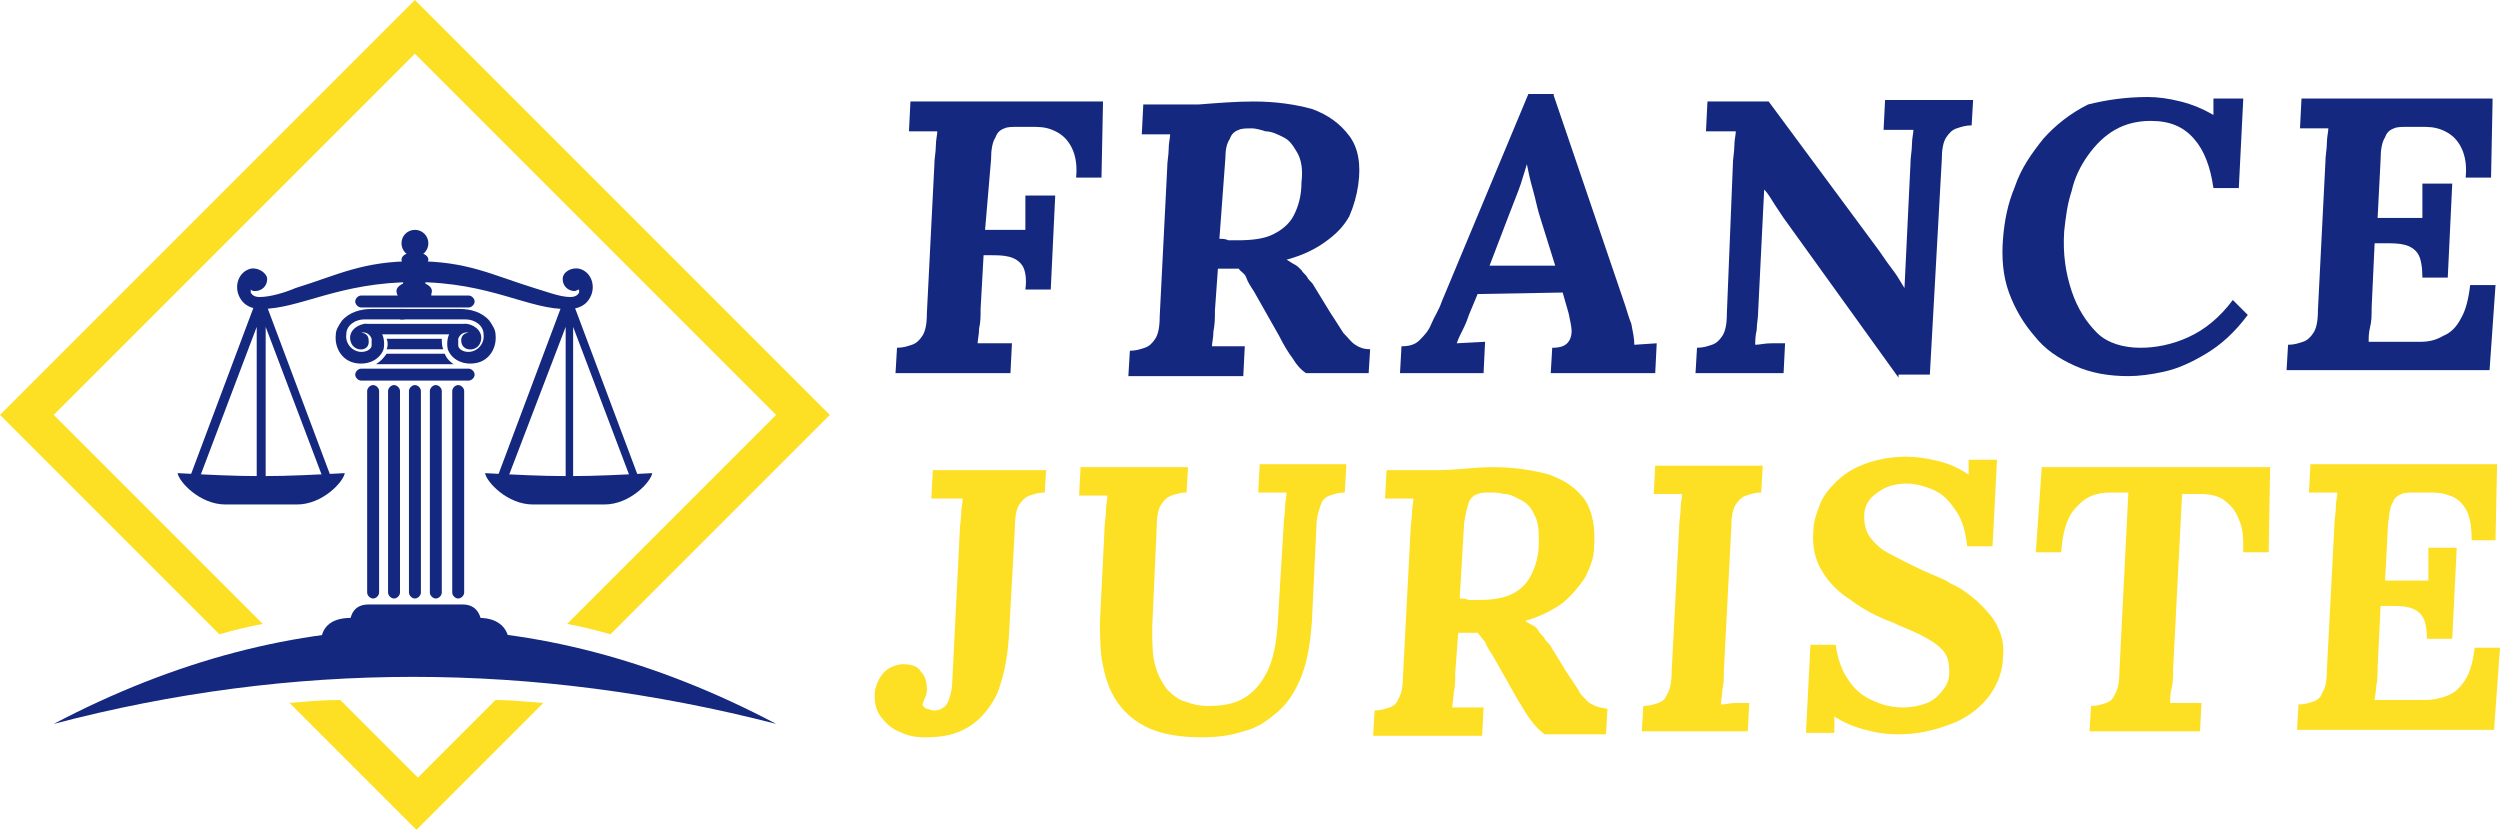 <?xml version="1.0" encoding="utf-8"?>
<!-- Generator: Adobe Illustrator 24.1.0, SVG Export Plug-In . SVG Version: 6.00 Build 0)  -->
<svg version="1.1" id="Layer_1" xmlns="http://www.w3.org/2000/svg" xmlns:xlink="http://www.w3.org/1999/xlink" x="0px" y="0px"
	 width="167.5px" height="55.6px" viewBox="0 0 167.5 55.6" style="enable-background:new 0 0 167.5 55.6;" xml:space="preserve">
<style type="text/css">
	.st0{fill:#FDE023;}
	.st1{fill-rule:evenodd;clip-rule:evenodd;fill:#13287E;}
	.st2{fill:#13287E;}
</style>
<g>
	<path class="st0" d="M28.7,0.9l13,13l13,13l0.9,0.9l-0.9,0.9l-13,13l-0.8,0.8c-1-0.3-1.9-0.5-2.9-0.7l1.9-1.9L52,27.8L39.9,15.7
		L27.8,3.6L15.7,15.7L3.6,27.8l12.1,12.1l1.9,1.9c-1,0.2-1.9,0.4-2.9,0.7l-0.8-0.8l-13-13L0,27.8l0.9-0.9l13-13l13-13L27.8,0
		L28.7,0.9L28.7,0.9z M36.4,47.1l-7.6,7.6l-0.9,0.9l-0.9-0.9l-7.6-7.6c1.1-0.1,2.2-0.2,3.4-0.2l5.2,5.2l5.2-5.2
		C34.1,46.9,35.2,47,36.4,47.1L36.4,47.1z"/>
	<g>
		<g>
			<path class="st1" d="M3.6,48.5C19.8,40,35.9,40,52,48.5C35.7,44.3,19.6,44.3,3.6,48.5L3.6,48.5z"/>
			<path class="st2" d="M23.5,22.9c-0.2-0.6,0.3-1.1,0.9-1.2c0.2,0,0.5,0,0.7,0.1c0.1,0,0.2,0.1,0.2,0.2c0.4,0.3,0.5,0.9,0.4,1.4
				c-0.3,0.8-1.2,1.1-2,0.9c-0.8-0.2-1.3-1-1.2-1.9c0-0.3,0.2-0.6,0.4-0.9c0.5-0.6,1.3-0.8,2-0.8l2.2,0v0.7h-2.7
				c-0.6,0-1.2,0.4-1.2,1c-0.1,0.8,0.7,1.4,1.4,1.1c0.2-0.1,0.3-0.2,0.3-0.4c0-0.1,0-0.2,0-0.4c-0.1-0.3-0.4-0.5-0.7-0.4
				c0.3,0,0.5,0.2,0.5,0.5C24.8,23.6,23.7,23.6,23.5,22.9L23.5,22.9z"/>
			<polygon class="st2" points="24.4,21.7 31.2,21.7 30.4,22.4 24.8,22.4 24.4,21.7 			"/>
			<path class="st2" d="M32.2,22.9c0.2-0.6-0.3-1.1-0.9-1.2c-0.2,0-0.5,0-0.7,0.1c-0.1,0-0.2,0.1-0.2,0.2c-0.4,0.3-0.5,0.9-0.4,1.4
				c0.3,0.8,1.2,1.1,2,0.9c0.8-0.2,1.3-1,1.2-1.9c0-0.3-0.2-0.6-0.4-0.9c-0.5-0.6-1.3-0.8-2-0.8l-4,0v0.7h4.4c0.6,0,1.2,0.4,1.2,1
				c0.1,0.8-0.7,1.4-1.4,1.1c-0.2-0.1-0.3-0.2-0.3-0.4c0-0.1,0-0.2,0-0.4c0.1-0.3,0.4-0.5,0.7-0.4c-0.3,0-0.5,0.2-0.5,0.5
				C30.9,23.6,32,23.6,32.2,22.9L32.2,22.9z"/>
			<path class="st2" d="M24.6,26.2c0-0.2,0.2-0.4,0.4-0.4c0.2,0,0.4,0.2,0.4,0.4v13.5c0,0.2-0.2,0.4-0.4,0.4c-0.2,0-0.4-0.2-0.4-0.4
				V26.2L24.6,26.2z"/>
			<path class="st2" d="M26,26.2c0-0.2,0.2-0.4,0.4-0.4c0.2,0,0.4,0.2,0.4,0.4v13.5c0,0.2-0.2,0.4-0.4,0.4c-0.2,0-0.4-0.2-0.4-0.4
				V26.2L26,26.2z"/>
			<path class="st2" d="M27.4,26.2c0-0.2,0.2-0.4,0.4-0.4c0.2,0,0.4,0.2,0.4,0.4v13.5c0,0.2-0.2,0.4-0.4,0.4c-0.2,0-0.4-0.2-0.4-0.4
				V26.2L27.4,26.2z"/>
			<path class="st2" d="M28.8,26.2c0-0.2,0.2-0.4,0.4-0.4c0.2,0,0.4,0.2,0.4,0.4v13.5c0,0.2-0.2,0.4-0.4,0.4c-0.2,0-0.4-0.2-0.4-0.4
				V26.2L28.8,26.2z"/>
			<path class="st2" d="M30.3,26.2c0-0.2,0.2-0.4,0.4-0.4c0.2,0,0.4,0.2,0.4,0.4v13.5c0,0.2-0.2,0.4-0.4,0.4c-0.2,0-0.4-0.2-0.4-0.4
				V26.2L30.3,26.2z"/>
			<path class="st2" d="M24.2,25.5c-0.2,0-0.4-0.2-0.4-0.4c0-0.2,0.2-0.4,0.4-0.4h7.2c0.2,0,0.4,0.2,0.4,0.4c0,0.2-0.2,0.4-0.4,0.4
				H24.2L24.2,25.5z"/>
			<path class="st2" d="M29.7,23.4h-3.8c0.1-0.2,0.1-0.5,0-0.7h3.7C29.6,22.9,29.6,23.2,29.7,23.4L29.7,23.4z"/>
			<path class="st2" d="M25.9,23.7h3.9c0.1,0.3,0.4,0.6,0.6,0.7h-5.2C25.5,24.2,25.7,24,25.9,23.7L25.9,23.7z"/>
			<path class="st2" d="M24.2,20.6c-0.2,0-0.4-0.2-0.4-0.4c0-0.2,0.2-0.4,0.4-0.4h7.2c0.2,0,0.4,0.2,0.4,0.4c0,0.2-0.2,0.4-0.4,0.4
				H24.2L24.2,20.6z"/>
			<path class="st1" d="M17.9,18.7c0,0.5-0.4,0.8-0.8,0.8c-0.1,0-0.2,0-0.3-0.1c0,0.1,0,0.1,0,0.2c0.1,0.2,0.3,0.3,0.6,0.3
				c0.7,0,1.7-0.3,2.4-0.6c2.9-0.9,4.5-1.8,8-1.8s5.1,0.9,8,1.8c0.7,0.2,1.7,0.6,2.4,0.6c0.3,0,0.5-0.1,0.6-0.3c0-0.1,0-0.1,0-0.2
				c-0.1,0-0.2,0.1-0.3,0.1c-0.4,0-0.8-0.3-0.8-0.8c0-0.5,0.6-0.8,1.1-0.7c0.8,0.2,1.1,1.1,0.8,1.8c-0.3,0.7-0.9,0.9-1.5,0.9
				c-2.6,0.1-5.2-1.8-10.3-1.8c-5.1,0-7.7,1.8-10.3,1.8c-0.6,0-1.2-0.2-1.5-0.9c-0.3-0.7,0-1.6,0.8-1.8
				C17.3,17.9,17.9,18.3,17.9,18.7L17.9,18.7z"/>
			<path class="st1" d="M27.1,17.6c0.2,0,0.5,0,0.7,0s0.5,0,0.7,0c0,0.5,0,0.9,0,1.4c0.4,0.2,0.5,0.4,0.4,0.7c0,0.1,0,0.2-0.1,0.4
				h-2.1c0-0.1,0-0.2-0.1-0.4c-0.1-0.3,0-0.5,0.4-0.7C27.1,18.5,27.1,18.1,27.1,17.6L27.1,17.6z"/>
			<path class="st1" d="M27.8,15.4c0.5,0,0.9,0.4,0.9,0.9c0,0.5-0.4,0.9-0.9,0.9c-0.5,0-0.9-0.4-0.9-0.9
				C26.9,15.8,27.3,15.4,27.8,15.4L27.8,15.4z"/>
			<path class="st1" d="M27.8,16.9c0.5,0,0.9,0.2,0.9,0.5c0,0.3-0.4,0.5-0.9,0.5c-0.5,0-0.9-0.2-0.9-0.5
				C26.9,17.1,27.3,16.9,27.8,16.9L27.8,16.9z"/>
			<path class="st1" d="M11.9,31.7c1.9,0.1,3.7,0.2,5.6,0.2s3.7-0.1,5.6-0.2c-0.1,0.6-1.5,2.1-3.2,2.1h-2.4h-2.4
				C13.4,33.8,12,32.3,11.9,31.7L11.9,31.7z"/>
			<path class="st2" d="M17.8,20.2v0.1l4.5,12l-0.3,0.4h-4.6h-4.6l-0.2-0.4l4.5-12v-0.1h0.1H17.8L17.8,20.2L17.8,20.2z M17.8,21.9
				v10.3h3.9L17.8,21.9L17.8,21.9z M17.2,32.1V21.9l-3.9,10.3H17.2L17.2,32.1z"/>
			<path class="st1" d="M32.5,31.7c1.9,0.1,3.7,0.2,5.6,0.2c1.9,0,3.7-0.1,5.6-0.2c-0.1,0.6-1.5,2.1-3.2,2.1h-2.4h-2.4
				C34,33.8,32.6,32.3,32.5,31.7L32.5,31.7z"/>
			<path class="st2" d="M38.4,20.2v0.1l4.5,12l-0.3,0.4h-4.6h-4.6l-0.2-0.4l4.5-12v-0.1h0.1H38.4L38.4,20.2L38.4,20.2z M38.4,21.9
				v10.3h3.9L38.4,21.9L38.4,21.9z M37.9,32.1V21.9L34,32.1H37.9L37.9,32.1z"/>
			<path class="st1" d="M30.4,40.5c0.3,0,0.3,0,0.6,0c1,0,1.3,0.8,1.3,1.7c0,0,0,0,0,0c-3.2,0-5.7,0-8.9,0c0,0,0,0,0,0
				c0-1,0.3-1.7,1.3-1.7c0.3,0,0.3,0,0.6,0H30.4L30.4,40.5z"/>
			<path class="st1" d="M31.3,41.4c0.4,0,0.5,0,0.8,0c1.4,0,2,0.8,2,1.7l0,0c-4.4,0-8.2,0-12.6,0l0,0c0-1,0.6-1.7,2-1.7
				c0.4,0,0.5,0,0.8,0H31.3L31.3,41.4z"/>
		</g>
	</g>
</g>
<g>
	<path class="st2" d="M73.9,6.9l-0.1,5h-1.7c0.1-1-0.1-1.7-0.4-2.2c-0.3-0.5-0.7-0.8-1.2-1c-0.5-0.2-0.9-0.2-1.4-0.2l-0.9,0
		c-0.4,0-0.7,0-0.9,0.1c-0.3,0.1-0.5,0.3-0.6,0.6c-0.2,0.3-0.3,0.8-0.3,1.5L66,15.4h2.7c0-0.2,0-0.5,0-0.8s0-0.5,0-0.8s0-0.5,0-0.7
		h2l-0.3,6.3h-1.7c0.1-0.7,0-1.3-0.2-1.6c-0.2-0.3-0.5-0.5-0.9-0.6c-0.4-0.1-0.8-0.1-1.3-0.1c-0.1,0-0.1,0-0.2,0s-0.1,0-0.2,0
		l-0.2,3.6c0,0.5,0,0.9-0.1,1.3c0,0.4-0.1,0.8-0.1,1c0.2,0,0.4,0,0.8,0s0.6,0,0.9,0c0.3,0,0.5,0,0.6,0l-0.1,2H60l0.1-1.7
		c0.4,0,0.7-0.1,1-0.2c0.3-0.1,0.5-0.3,0.7-0.6c0.2-0.3,0.3-0.8,0.3-1.5l0.5-9.9c0-0.5,0.1-0.9,0.1-1.3c0-0.4,0.1-0.8,0.1-1
		c-0.3,0-0.6,0-1,0s-0.7,0-0.9,0l0.1-2H73.9z"/>
	<path class="st2" d="M84,6.8c1.5,0,2.8,0.2,3.9,0.5c1.1,0.4,1.9,1,2.5,1.8c0.6,0.8,0.8,1.9,0.6,3.3c-0.1,0.7-0.3,1.4-0.6,2.1
		c-0.4,0.7-0.9,1.2-1.6,1.7c-0.7,0.5-1.5,0.9-2.6,1.2c0.2,0.1,0.3,0.2,0.5,0.3c0.2,0.1,0.3,0.2,0.5,0.4c0.1,0.2,0.3,0.3,0.4,0.5
		c0.1,0.2,0.3,0.3,0.4,0.5l1.1,1.8c0.4,0.6,0.7,1.1,0.9,1.4c0.3,0.3,0.5,0.6,0.8,0.8s0.6,0.3,1,0.3L91.7,25h-4.2
		c-0.3-0.2-0.6-0.5-0.9-1c-0.3-0.4-0.6-0.9-0.9-1.5L84,19.5c-0.2-0.3-0.4-0.6-0.5-0.9S83.1,18.2,83,18c-0.2,0-0.3,0-0.5,0
		c-0.1,0-0.3,0-0.4,0c-0.1,0-0.3,0-0.5,0l-0.2,2.8c0,0.5,0,0.9-0.1,1.4c0,0.4-0.1,0.8-0.1,1c0.2,0,0.4,0,0.7,0s0.6,0,0.9,0
		s0.5,0,0.6,0l-0.1,2h-7.7l0.1-1.7c0.4,0,0.7-0.1,1-0.2c0.3-0.1,0.5-0.3,0.7-0.6c0.2-0.3,0.3-0.8,0.3-1.5l0.5-9.9
		c0-0.5,0.1-0.9,0.1-1.3c0-0.4,0.1-0.8,0.1-1c-0.3,0-0.6,0-1,0s-0.7,0-0.9,0l0.1-2c1.2,0,2.5,0,3.7,0C81.6,6.9,82.8,6.8,84,6.8z
		 M83.9,8.6c-0.4,0-0.7,0-0.9,0.1c-0.3,0.1-0.5,0.3-0.6,0.6c-0.2,0.3-0.3,0.7-0.3,1.3L81.7,16c0.2,0,0.4,0,0.6,0.1
		c0.2,0,0.4,0,0.6,0c1,0,1.8-0.1,2.4-0.4c0.6-0.3,1.1-0.7,1.4-1.3c0.3-0.6,0.5-1.3,0.5-2.2c0.1-0.8,0-1.5-0.3-2S86.4,9.4,86,9.2
		c-0.4-0.2-0.8-0.4-1.2-0.4C84.5,8.7,84.1,8.6,83.9,8.6z"/>
	<path class="st2" d="M104.1,6.4l4.8,14.1c0.1,0.3,0.2,0.7,0.4,1.2c0.1,0.5,0.2,1,0.2,1.4L111,23l-0.1,2h-7l0.1-1.7
		c0.5,0,0.8-0.1,1-0.3c0.2-0.2,0.3-0.5,0.3-0.8c0-0.3-0.1-0.7-0.2-1.2l-0.4-1.4L99,19.7l-0.5,1.2c-0.1,0.2-0.2,0.6-0.4,1
		s-0.4,0.8-0.5,1.1l1.9-0.1L99.4,25h-5.6l0.1-1.8c0.5,0,0.9-0.1,1.2-0.4c0.3-0.3,0.6-0.6,0.8-1.1s0.5-0.9,0.7-1.5l5.8-13.9H104.1z
		 M102.3,11c-0.1,0.3-0.2,0.7-0.4,1.3c-0.2,0.6-0.5,1.3-0.8,2.1l-1.3,3.4h4.4l-1-3.2c-0.2-0.6-0.3-1.2-0.5-1.9
		C102.5,12,102.4,11.5,102.3,11z"/>
	<path class="st2" d="M127.2,25.3l-7.7-10.7c-0.2-0.3-0.4-0.6-0.6-0.9c-0.2-0.3-0.4-0.7-0.7-1h0l-0.4,8.1c0,0.5-0.1,0.9-0.1,1.3
		c-0.1,0.4-0.1,0.8-0.1,1c0.3,0,0.6-0.1,1.1-0.1s0.7,0,0.9,0l-0.1,2h-5.9l0.1-1.7c0.4,0,0.7-0.1,1-0.2c0.3-0.1,0.5-0.3,0.7-0.6
		c0.2-0.3,0.3-0.8,0.3-1.5l0.4-9.9c0-0.5,0.1-0.9,0.1-1.3c0-0.4,0.1-0.8,0.1-1c-0.3,0-0.6,0-1.1,0s-0.7,0-0.9,0l0.1-2h4.1l7.4,10
		c0.4,0.6,0.7,1,1,1.4c0.3,0.4,0.5,0.8,0.7,1.1h0l0.4-8.3c0-0.5,0.1-0.9,0.1-1.3c0-0.4,0.1-0.8,0.1-1c-0.3,0-0.6,0-1.1,0
		s-0.7,0-0.9,0l0.1-2h5.9l-0.1,1.7c-0.4,0-0.7,0.1-1,0.2c-0.3,0.1-0.5,0.3-0.7,0.6c-0.2,0.3-0.3,0.8-0.3,1.5l-0.8,14.4H127.2z"/>
	<path class="st2" d="M143.9,6.5c0.7,0,1.4,0.1,2.2,0.3c0.8,0.2,1.5,0.5,2.2,0.9h0l0-1.1h2l-0.3,6h-1.7c-0.2-1.4-0.6-2.5-1.3-3.3
		c-0.7-0.8-1.6-1.2-2.9-1.2c-0.9,0-1.7,0.2-2.4,0.6c-0.7,0.4-1.3,1-1.8,1.7c-0.5,0.7-0.9,1.5-1.1,2.4c-0.3,0.9-0.4,1.8-0.5,2.7
		c-0.1,1.5,0.1,2.8,0.5,4s1,2.1,1.7,2.8s1.8,1,2.9,1c1,0,2.1-0.2,3.2-0.7c1.1-0.5,2.1-1.3,3-2.5l1,1c-0.9,1.2-1.8,2-2.8,2.6
		s-1.9,1-2.8,1.2c-0.9,0.2-1.7,0.3-2.4,0.3c-1.3,0-2.5-0.2-3.6-0.7s-2-1.1-2.7-2c-0.7-0.8-1.3-1.8-1.7-2.9c-0.4-1.1-0.5-2.3-0.4-3.6
		c0.1-1.2,0.3-2.3,0.8-3.5c0.4-1.2,1.1-2.2,1.9-3.2c0.8-0.9,1.8-1.7,3-2.3C141.1,6.7,142.4,6.5,143.9,6.5z"/>
	<path class="st2" d="M167,6.9l-0.1,5h-1.7c0.1-1-0.1-1.7-0.4-2.2c-0.3-0.5-0.7-0.8-1.2-1c-0.5-0.2-0.9-0.2-1.4-0.2l-0.9,0
		c-0.4,0-0.7,0-0.9,0.1c-0.3,0.1-0.5,0.3-0.6,0.6c-0.2,0.3-0.3,0.8-0.3,1.5l-0.2,3.9h3c0-0.2,0-0.5,0-0.8c0-0.3,0-0.5,0-0.8
		s0-0.5,0-0.7h2l-0.3,6.3h-1.7c0-0.7-0.1-1.3-0.3-1.6c-0.2-0.3-0.5-0.5-0.9-0.6c-0.4-0.1-0.8-0.1-1.3-0.1l-0.7,0l-0.2,4.3
		c0,0.5,0,0.9-0.1,1.3s-0.1,0.7-0.1,1h3.5c0.5,0,1-0.1,1.5-0.4c0.5-0.2,0.9-0.6,1.2-1.2c0.3-0.5,0.5-1.3,0.6-2.2h1.7l-0.4,5.7h-13.6
		l0.1-1.7c0.4,0,0.7-0.1,1-0.2c0.3-0.1,0.5-0.3,0.7-0.6c0.2-0.3,0.3-0.8,0.3-1.5l0.5-9.9c0-0.5,0.1-0.9,0.1-1.3c0-0.4,0.1-0.8,0.1-1
		c-0.3,0-0.6,0-1,0s-0.7,0-0.9,0l0.1-2H167z"/>
	<path class="st0" d="M70.1,31.3L70,33c-0.4,0-0.7,0.1-1,0.2c-0.3,0.1-0.5,0.3-0.7,0.6c-0.2,0.3-0.3,0.8-0.3,1.5l-0.4,7.3
		c-0.1,1.6-0.4,2.9-0.8,3.9c-0.5,1-1.1,1.7-1.9,2.2c-0.8,0.5-1.7,0.7-2.9,0.7c-0.7,0-1.2-0.1-1.8-0.4c-0.5-0.2-0.9-0.6-1.2-1
		c-0.3-0.4-0.4-0.9-0.4-1.4c0-0.5,0.2-1,0.5-1.4c0.3-0.4,0.7-0.6,1.3-0.7c0.6,0,1.1,0.1,1.3,0.5c0.3,0.3,0.4,0.7,0.4,1.2
		c0,0.1,0,0.3-0.1,0.5s-0.1,0.3-0.2,0.5c0.1,0.2,0.2,0.3,0.4,0.3c0.2,0.1,0.3,0.1,0.4,0.1c0.3,0,0.5-0.1,0.6-0.2
		c0.2-0.1,0.3-0.3,0.4-0.6c0.1-0.3,0.2-0.7,0.2-1.1l0.5-10c0-0.5,0.1-0.9,0.1-1.3c0-0.4,0.1-0.7,0.1-1c-0.2,0-0.4,0-0.7,0
		c-0.3,0-0.5,0-0.8,0c-0.3,0-0.4,0-0.6,0l0.1-1.9H70.1z"/>
	<path class="st0" d="M90.2,31.3L90.1,33c-0.4,0-0.7,0.1-1,0.2c-0.3,0.1-0.5,0.3-0.6,0.6s-0.3,0.8-0.3,1.5l-0.3,6.3
		c-0.1,1.4-0.3,2.7-0.7,3.7c-0.4,1-0.9,1.8-1.6,2.4c-0.7,0.6-1.4,1.1-2.3,1.3c-0.9,0.3-1.8,0.4-2.8,0.4c-1.4,0-2.6-0.2-3.5-0.6
		c-0.9-0.4-1.6-1-2.1-1.7s-0.8-1.5-1-2.5c-0.2-0.9-0.2-1.9-0.2-3l0.3-6.1c0-0.5,0.1-0.9,0.1-1.3c0-0.4,0.1-0.7,0.1-1
		c-0.3,0-0.6,0-1,0c-0.4,0-0.7,0-0.9,0l0.1-1.9h7.2L79.5,33c-0.4,0-0.7,0.1-1,0.2c-0.3,0.1-0.5,0.3-0.7,0.6
		c-0.2,0.3-0.3,0.8-0.3,1.5L77.2,42c0,1.1,0,1.9,0.2,2.6c0.2,0.7,0.5,1.2,0.8,1.6c0.4,0.4,0.8,0.7,1.2,0.8c0.5,0.2,1,0.3,1.5,0.3
		c0.9,0,1.7-0.1,2.4-0.5c0.7-0.4,1.2-1,1.6-1.8s0.6-1.8,0.7-3.1l0.4-6.6c0-0.5,0.1-0.9,0.1-1.3c0-0.4,0.1-0.7,0.1-1
		c-0.3,0-0.6,0-1,0s-0.7,0-0.9,0l0.1-1.9H90.2z"/>
	<path class="st0" d="M100,31.3c1.5,0,2.7,0.2,3.8,0.5c1.1,0.4,1.8,0.9,2.4,1.7c0.5,0.8,0.7,1.8,0.6,3.2c0,0.7-0.3,1.4-0.6,2
		c-0.4,0.6-0.9,1.2-1.5,1.7c-0.7,0.5-1.5,0.9-2.5,1.2c0.1,0.1,0.3,0.2,0.5,0.3c0.2,0.1,0.3,0.2,0.4,0.4c0.1,0.2,0.3,0.3,0.4,0.5
		s0.3,0.3,0.4,0.5l1.1,1.8c0.4,0.6,0.7,1,0.9,1.4c0.3,0.3,0.5,0.6,0.8,0.7c0.3,0.2,0.6,0.2,1,0.3l-0.1,1.7h-4.1
		c-0.3-0.2-0.6-0.5-0.9-0.9c-0.3-0.4-0.6-0.9-0.9-1.4l-1.7-3c-0.2-0.3-0.4-0.6-0.5-0.9c-0.2-0.2-0.3-0.4-0.5-0.6c-0.2,0-0.3,0-0.5,0
		s-0.3,0-0.4,0s-0.3,0-0.4,0l-0.2,2.7c0,0.5,0,0.9-0.1,1.3c0,0.4-0.1,0.7-0.1,1c0.2,0,0.4,0,0.7,0c0.3,0,0.6,0,0.8,0
		c0.3,0,0.5,0,0.6,0l-0.1,1.9H92l0.1-1.7c0.4,0,0.7-0.1,1-0.2c0.3-0.1,0.5-0.3,0.6-0.6c0.2-0.3,0.3-0.8,0.3-1.5l0.5-9.6
		c0-0.5,0.1-0.9,0.1-1.3c0-0.4,0.1-0.7,0.1-1c-0.3,0-0.6,0-1,0s-0.7,0-0.9,0l0.1-1.9c1.2,0,2.4,0,3.5,0S98.8,31.3,100,31.3z
		 M99.9,33c-0.4,0-0.7,0-0.9,0.1c-0.3,0.1-0.5,0.3-0.6,0.6s-0.2,0.7-0.3,1.3l-0.3,5.1c0.2,0,0.4,0,0.6,0.1c0.2,0,0.4,0,0.6,0
		c0.9,0,1.7-0.1,2.3-0.4c0.6-0.3,1-0.7,1.3-1.3s0.5-1.3,0.5-2.1c0-0.8,0-1.4-0.3-1.9c-0.2-0.5-0.5-0.8-0.9-1
		c-0.4-0.2-0.7-0.4-1.1-0.4C100.4,33,100.1,33,99.9,33z"/>
	<path class="st0" d="M118.1,31.3L118,33c-0.4,0-0.7,0.1-1,0.2c-0.3,0.1-0.5,0.3-0.7,0.6c-0.2,0.3-0.3,0.8-0.3,1.5l-0.5,9.6
		c0,0.5,0,0.9-0.1,1.3c0,0.4-0.1,0.7-0.1,1c0.3,0,0.6-0.1,1-0.1c0.4,0,0.7,0,0.9,0l-0.1,1.9h-7.1l0.1-1.7c0.4,0,0.7-0.1,1-0.2
		c0.3-0.1,0.5-0.3,0.6-0.6c0.2-0.3,0.3-0.8,0.3-1.5l0.5-9.6c0-0.5,0.1-0.9,0.1-1.3c0-0.4,0.1-0.7,0.1-1c-0.3,0-0.6,0-1,0
		s-0.7,0-0.9,0l0.1-1.9H118.1z"/>
	<path class="st0" d="M127.1,49.2c-0.7,0-1.4-0.1-2.1-0.3c-0.8-0.2-1.5-0.5-2.1-0.9v1.1h-1.9l0.3-5.9h1.7c0.1,0.9,0.4,1.7,0.8,2.3
		c0.4,0.6,0.9,1.1,1.6,1.4c0.6,0.3,1.3,0.5,2.1,0.5c0.6,0,1.1-0.1,1.6-0.3s0.8-0.5,1.1-0.9s0.4-0.7,0.4-1.2c0-0.6-0.1-1.1-0.5-1.5
		c-0.4-0.4-0.9-0.7-1.5-1c-0.6-0.3-1.2-0.5-1.8-0.8c-1.1-0.4-2-0.9-2.8-1.5c-0.8-0.5-1.5-1.2-1.9-1.9c-0.5-0.8-0.7-1.7-0.6-2.8
		c0-0.5,0.2-1.1,0.4-1.6c0.2-0.6,0.6-1.1,1.1-1.6s1.1-0.9,1.9-1.2c0.8-0.3,1.7-0.5,2.8-0.5c0.7,0,1.4,0.1,2.2,0.3
		c0.8,0.2,1.4,0.5,2,0.9v-1h1.9l-0.3,5.8h-1.7c-0.1-0.9-0.3-1.7-0.7-2.3s-0.8-1.1-1.4-1.4c-0.6-0.3-1.3-0.5-2-0.5
		c-0.7,0-1.4,0.2-1.9,0.6c-0.6,0.4-0.9,0.9-0.9,1.6c0,0.5,0.1,1,0.4,1.4c0.3,0.4,0.7,0.8,1.3,1.1c0.6,0.3,1.3,0.7,2.2,1.1
		c0.6,0.3,1.3,0.5,1.9,0.9c0.7,0.3,1.2,0.7,1.8,1.2c0.5,0.5,1,1,1.3,1.6c0.3,0.6,0.5,1.3,0.4,2.1c0,1-0.4,1.9-0.9,2.6
		c-0.6,0.8-1.4,1.4-2.3,1.8C129.5,49,128.4,49.2,127.1,49.2z"/>
	<path class="st0" d="M152.1,31.3L152,37h-1.7c0-0.9,0-1.6-0.3-2.2c-0.2-0.6-0.6-1-1-1.3s-1-0.4-1.6-0.4h-1.2l-0.6,11.7
		c0,0.5,0,0.9-0.1,1.3c-0.1,0.4-0.1,0.7-0.1,1c0.2,0,0.4,0,0.7,0c0.3,0,0.5,0,0.8,0c0.3,0,0.4,0,0.6,0l-0.1,1.9H140l0.1-1.7
		c0.4,0,0.7-0.1,1-0.2c0.3-0.1,0.5-0.3,0.6-0.6c0.2-0.3,0.3-0.8,0.3-1.5l0.6-12h-1.2c-1,0-1.7,0.3-2.3,1c-0.6,0.6-0.9,1.6-1,3h-1.7
		l0.4-5.7H152.1z"/>
	<path class="st0" d="M167.3,31.3l-0.1,4.9h-1.6c0-0.9-0.1-1.6-0.4-2.1c-0.3-0.5-0.7-0.8-1.1-0.9c-0.5-0.2-0.9-0.2-1.4-0.2l-0.9,0
		c-0.4,0-0.7,0-0.9,0.1c-0.3,0.1-0.5,0.3-0.6,0.6c-0.2,0.3-0.2,0.8-0.3,1.4l-0.2,3.8h2.9c0-0.2,0-0.5,0-0.7s0-0.5,0-0.8s0-0.5,0-0.7
		h1.9l-0.3,6.1h-1.7c0-0.7-0.1-1.2-0.3-1.5c-0.2-0.3-0.5-0.5-0.9-0.6s-0.8-0.1-1.2-0.1l-0.7,0l-0.2,4.1c0,0.5,0,0.9-0.1,1.3
		c0,0.4-0.1,0.7-0.1,0.9h3.4c0.5,0,1-0.1,1.5-0.3c0.5-0.2,0.9-0.6,1.2-1.1c0.3-0.5,0.5-1.2,0.6-2.1h1.7l-0.4,5.5h-13.2l0.1-1.7
		c0.4,0,0.7-0.1,1-0.2c0.3-0.1,0.5-0.3,0.6-0.6c0.2-0.3,0.3-0.8,0.3-1.5l0.5-9.6c0-0.5,0.1-0.9,0.1-1.3c0-0.4,0.1-0.7,0.1-1
		c-0.3,0-0.6,0-1,0s-0.7,0-0.9,0l0.1-1.9H167.3z"/>
</g>
</svg>
